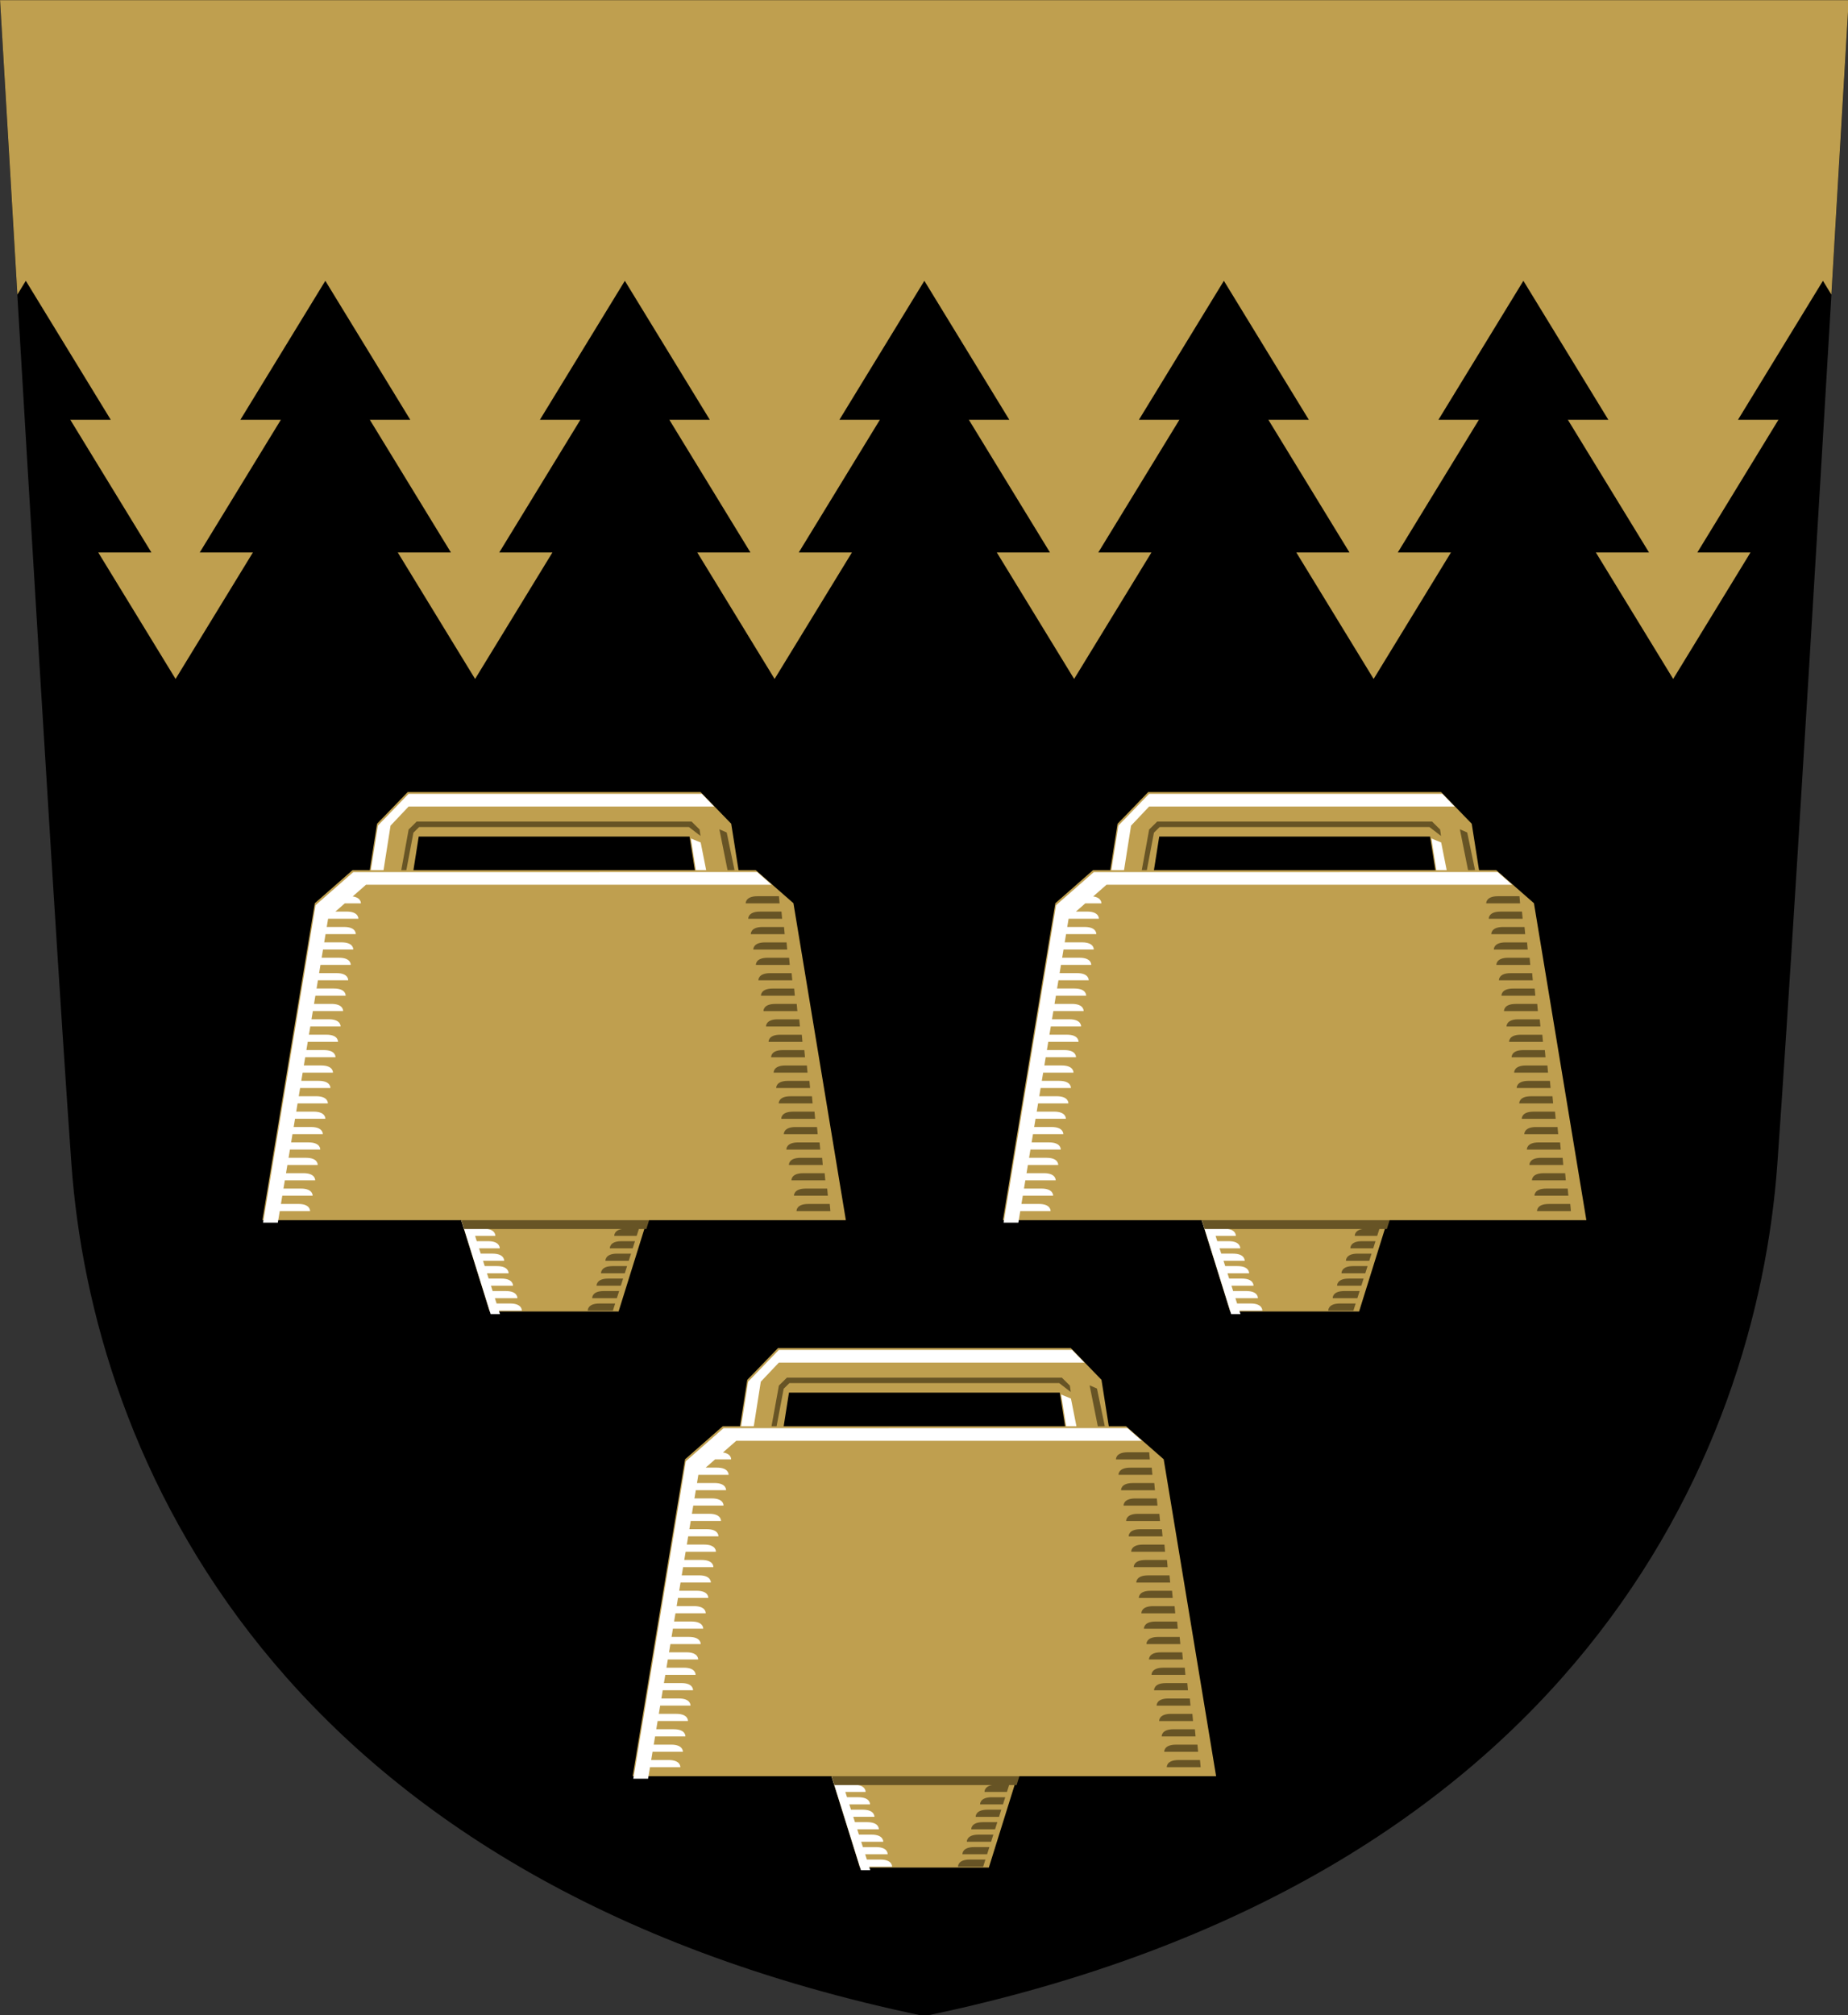 <?xml version="1.0" encoding="UTF-8" standalone="no"?> <svg xmlns:dc="http://purl.org/dc/elements/1.1/" xmlns:cc="http://creativecommons.org/ns#" xmlns:rdf="http://www.w3.org/1999/02/22-rdf-syntax-ns#" xmlns:svg="http://www.w3.org/2000/svg" xmlns="http://www.w3.org/2000/svg" xmlns:xlink="http://www.w3.org/1999/xlink" xmlns:sodipodi="http://sodipodi.sourceforge.net/DTD/sodipodi-0.dtd" xmlns:inkscape="http://www.inkscape.org/namespaces/inkscape" inkscape:version="1.0 (4035a4fb49, 2020-05-01)" sodipodi:docname="puolanka.svg" id="svg8" version="1.1" viewBox="0 0 132.292 144.198" height="545" width="500"><rect x="0" y="0" width="132.292" height="144.198" fill="#333333" stroke="none"/><defs id="defs2"></defs><g transform="translate(-12.288,-31.028)" id="layer1" inkscape:groupmode="layer" inkscape:label="Шар 1"><g style="stroke-width:1.168" transform="matrix(0.857,0,0,0.856,1.761,4.48)" id="g1419"><path id="path846" d="m 12.288,31.028 c 0,0 4.221,72.952 5.959,97.282 1.738,24.33 16.944,59.955 71.251,71.251 54.307,-11.296 69.513,-46.922 71.251,-71.251 1.738,-24.33 5.959,-97.282 5.959,-97.282 z" style="font-variation-settings:normal;opacity:1;vector-effect:none;fill:#000000;fill-opacity:1;fill-rule:evenodd;stroke:none;stroke-width:0.309;stroke-linecap:butt;stroke-linejoin:miter;stroke-miterlimit:4;stroke-dasharray:none;stroke-dashoffset:0;stroke-opacity:1;marker:none;marker-start:none;marker-mid:none;marker-end:none;stop-color:#000000;stop-opacity:1" sodipodi:nodetypes="cscscc"></path><path id="path918" style="font-variation-settings:normal;opacity:1;vector-effect:none;fill:#bf9f4f;fill-opacity:1;fill-rule:evenodd;stroke:none;stroke-width:0.309;stroke-linecap:butt;stroke-linejoin:miter;stroke-miterlimit:4;stroke-dasharray:none;stroke-dashoffset:0;stroke-opacity:1;marker:none;marker-start:none;marker-mid:none;marker-end:none;stop-color:#000000;stop-opacity:1" d="m 12.288,31.028 c 0,0 0.645,11.049 1.446,24.615 l 0.705,-1.154 7.096,11.618 h -3.38 l 6.776,11.095 H 20.492 L 26.949,87.774 33.407,77.202 h -4.44 l 6.777,-11.095 h -3.381 l 7.096,-11.618 7.096,11.618 h -3.38 l 6.776,11.095 H 45.512 l 6.457,10.572 6.457,-10.572 h -4.44 l 6.777,-11.095 h -3.381 l 7.096,-11.618 7.096,11.618 h -3.38 l 6.776,11.095 h -4.44 l 6.457,10.572 6.457,-10.572 h -4.44 l 6.776,-11.095 h -3.38 l 7.096,-11.618 7.096,11.618 H 93.214 l 6.776,11.095 h -4.44 l 6.457,10.572 6.457,-10.572 h -4.44 l 6.776,-11.095 h -3.38 l 7.096,-11.618 7.096,11.618 h -3.38 l 6.776,11.095 h -4.44 l 6.457,10.572 6.457,-10.572 h -4.44 l 6.776,-11.095 h -3.38 l 7.096,-11.618 7.096,11.618 h -3.381 L 150.03,77.202 h -4.44 l 6.457,10.572 6.457,-10.572 h -4.44 l 6.776,-11.095 h -3.38 l 7.096,-11.618 0.705,1.154 c 0.801,-13.566 1.446,-24.615 1.446,-24.615 z"></path><g id="g1387" style="stroke:none;stroke-width:1.168"><g id="g1363" style="stroke:none;stroke-width:1.168"><path sodipodi:nodetypes="ccccc" id="path1330" d="m 66.564,132.293 -2.609,8.363 H 53.186 l -2.609,-8.363 z" style="font-variation-settings:normal;opacity:1;vector-effect:none;fill:#bf9f4f;fill-opacity:1;fill-rule:evenodd;stroke:none;stroke-width:0.309;stroke-linecap:butt;stroke-linejoin:miter;stroke-miterlimit:4;stroke-dasharray:none;stroke-dashoffset:0;stroke-opacity:1;marker:none;marker-start:none;marker-mid:none;marker-end:none;stop-color:#000000;stop-opacity:1"></path><path id="path1154" style="font-variation-settings:normal;opacity:1;vector-effect:none;fill:#ffffff;fill-opacity:1;fill-rule:evenodd;stroke:none;stroke-width:1.168;stroke-linecap:butt;stroke-linejoin:miter;stroke-miterlimit:4;stroke-dasharray:none;stroke-dashoffset:0;stroke-opacity:1;marker:none;marker-start:none;marker-mid:none;marker-end:none;stop-color:#000000;stop-opacity:1" d="m 191.158,500.004 9.859,31.609 h 2.936 l -0.35,-1.1 h 7.23 c 0,0 0.207,-2.258 -3.693,-2.258 h -4.254 l -0.533,-1.676 h 7.088 c 0,0 0.207,-2.258 -3.693,-2.258 h -4.113 l -0.531,-1.674 h 6.947 c 0,0 0.205,-2.258 -3.695,-2.258 h -3.971 l -0.531,-1.674 h 6.805 c 0,0 0.205,-2.258 -3.695,-2.258 h -3.828 l -0.531,-1.676 h 6.662 c 0,0 0.205,-2.258 -3.695,-2.258 h -3.686 l -0.531,-1.674 h 6.52 c 0,0 0.205,-2.258 -3.695,-2.258 h -3.543 l -0.533,-1.676 h 6.379 c 0,0 0.205,-2.258 -3.695,-2.258 h -3.4 l -1.48,-4.656 z" transform="scale(0.265)"></path><path id="path1327" style="font-variation-settings:normal;opacity:1;vector-effect:none;fill:#675425;fill-opacity:1;fill-rule:evenodd;stroke:none;stroke-width:1.168;stroke-linecap:butt;stroke-linejoin:miter;stroke-miterlimit:4;stroke-dasharray:none;stroke-dashoffset:0;stroke-opacity:1;marker:none;marker-start:none;marker-mid:none;marker-end:none;stop-color:#000000;stop-opacity:1" d="m 191.158,500.004 1.482,4.754 h 49.76 c -2.573,0.432 -2.418,2.16 -2.418,2.16 h 7.064 l 0.686,-2.16 h 2.365 l 1.482,-4.754 z m 51.127,8.59 c -3.9,0 -3.695,2.258 -3.695,2.258 h 7.205 l 0.719,-2.258 z m -1.393,3.932 c -3.9,0 -3.695,2.258 -3.695,2.258 h 7.348 l 0.719,-2.258 z M 239.5,516.459 c -3.9,0 -3.695,2.258 -3.695,2.258 h 7.49 l 0.719,-2.258 z m -1.393,3.932 c -3.9,4e-5 -3.695,2.258 -3.695,2.258 h 7.633 l 0.719,-2.258 z m -1.393,3.932 c -3.9,0 -3.693,2.258 -3.693,2.258 h 7.773 l 0.719,-2.258 z m -1.393,3.934 c -3.9,0 -3.693,2.258 -3.693,2.258 h 7.916 l 0.707,-2.227 -0.002,-0.029 z" transform="scale(0.265)"></path></g><g transform="translate(2.6657308e-5)" id="g1368" style="stroke:none;stroke-width:1.168"><path id="path951" d="m 46.747,104.206 0.512,-3.254 h 22.623 l 0.512,3.254 3.584,-0.421 -0.614,-3.904 -2.565,-2.653 H 46.342 l -2.565,2.653 -0.614,3.904 z" style="font-variation-settings:normal;opacity:1;vector-effect:none;fill:#bf9f4f;fill-opacity:1;fill-rule:evenodd;stroke:none;stroke-width:0.309;stroke-linecap:butt;stroke-linejoin:miter;stroke-miterlimit:4;stroke-dasharray:none;stroke-dashoffset:0;stroke-opacity:1;marker:none;marker-start:none;marker-mid:none;marker-end:none;stop-color:#000000;stop-opacity:1" sodipodi:nodetypes="ccccccccccc"></path><path id="path987" style="font-variation-settings:normal;opacity:1;vector-effect:none;fill:#ffffff;fill-opacity:1;fill-rule:evenodd;stroke:none;stroke-width:1.168;stroke-linecap:butt;stroke-linejoin:miter;stroke-miterlimit:4;stroke-dasharray:none;stroke-dashoffset:0;stroke-opacity:1;marker:none;marker-start:none;marker-mid:none;marker-end:none;stop-color:#000000;stop-opacity:1" d="m 167.135,392.26 2.322,-14.756 5.695,-6.027 h 96.301 l -3.867,-4 h -92.434 l -9.695,10.027 -2.322,14.756 z m 96.986,-10.709 1.936,12.299 3.273,-0.385 -2.113,-10.646 z" transform="scale(0.265)" sodipodi:nodetypes="cccccccccccccc"></path><path id="path1014" d="m 46.214,103.822 0.603,-3.194 0.479,-0.473 h 22.533 l 0.968,0.744 -0.073,-0.536 -0.67,-0.663 h -22.966 l -0.67,0.663 -0.626,3.457 z m 26.159,-3.48 0.691,3.456 0.576,-0.038 -0.653,-3.149 z" style="font-variation-settings:normal;opacity:1;vector-effect:none;fill:#675425;fill-opacity:1;fill-rule:evenodd;stroke:none;stroke-width:0.309;stroke-linecap:butt;stroke-linejoin:miter;stroke-miterlimit:4;stroke-dasharray:none;stroke-dashoffset:0;stroke-opacity:1;marker:none;marker-start:none;marker-mid:none;marker-end:none;stop-color:#000000;stop-opacity:1" sodipodi:nodetypes="cccccccccccccccc"></path></g><g id="g1373" style="stroke:none;stroke-width:1.168"><path style="font-variation-settings:normal;opacity:1;vector-effect:none;fill:#bf9f4f;fill-opacity:1;fill-rule:evenodd;stroke:none;stroke-width:0.309;stroke-linecap:butt;stroke-linejoin:miter;stroke-miterlimit:4;stroke-dasharray:none;stroke-dashoffset:0;stroke-opacity:1;marker:none;marker-start:none;marker-mid:none;marker-end:none;stop-color:#000000;stop-opacity:1" d="m 82.939,133.021 -4.378,-26.497 -3.149,-2.765 H 41.729 l -3.149,2.765 -4.378,26.497 z" id="path957" sodipodi:nodetypes="ccccccc"></path><path id="path1104" style="font-variation-settings:normal;opacity:1;vector-effect:none;fill:#ffffff;fill-opacity:1;fill-rule:evenodd;stroke:none;stroke-width:1.168;stroke-linecap:butt;stroke-linejoin:miter;stroke-miterlimit:4;stroke-dasharray:none;stroke-dashoffset:0;stroke-opacity:1;marker:none;marker-start:none;marker-mid:none;marker-end:none;stop-color:#000000;stop-opacity:1" d="m 157.717,392.162 -11.902,10.451 -16.545,100.145 h 4.66 l 0.602,-3.645 h 9.559 c 0,0 0.205,-2.258 -3.695,-2.258 h -5.49 l 0.43,-2.596 h 9.557 c 0,0 0.205,-2.258 -3.695,-2.258 h -5.488 l 0.428,-2.596 h 9.557 c 0,0 0.205,-2.258 -3.695,-2.258 h -5.488 l 0.43,-2.598 h 9.553 c 0,0 0.207,-2.258 -3.693,-2.258 h -5.486 l 0.43,-2.596 h 9.551 c 0,0 0.206,-2.258 -3.693,-2.258 h -5.484 l 0.428,-2.598 h 9.551 c 0,0 0.207,-2.258 -3.693,-2.258 h -5.484 l 0.43,-2.596 h 9.549 c 0,0 0.205,-2.258 -3.695,-2.258 h -5.48 l 0.43,-2.596 h 9.547 c 0,0 0.205,-2.258 -3.695,-2.258 h -5.479 l 0.428,-2.598 h 9.547 c 0,0 0.205,-2.258 -3.695,-2.258 h -5.479 l 0.43,-2.596 h 9.545 c 0,0 0.205,-2.258 -3.695,-2.258 h -5.477 l 0.43,-2.598 h 9.541 c 0,0 0.207,-2.258 -3.693,-2.258 h -5.475 l 0.428,-2.596 h 9.541 c 0,0 0.207,-2.258 -3.693,-2.258 h -5.475 l 0.43,-2.596 h 9.539 c 0,0 0.207,-2.258 -3.693,-2.258 h -5.473 l 0.428,-2.598 h 9.539 c 0,0 0.205,-2.258 -3.695,-2.258 h -5.471 l 0.43,-2.596 h 9.537 c 0,0 0.205,-2.258 -3.695,-2.258 h -5.469 l 0.43,-2.598 h 9.535 c 0,0 0.205,-2.258 -3.695,-2.258 h -5.467 l 0.428,-2.596 h 9.535 c 0,0 0.205,-2.258 -3.695,-2.258 h -5.467 l 0.43,-2.596 h 9.531 c 0,0 0.206,-2.258 -3.693,-2.258 h -5.465 l 0.43,-2.598 h 9.529 c 0,0 0.207,-2.258 -3.693,-2.258 h -5.463 l 0.428,-2.596 h 9.529 c 0,0 0.207,-2.258 -3.693,-2.258 h -3.527 l 2.959,-2.598 h 5.062 c 0,0 0.155,-1.792 -2.58,-2.18 l 4.197,-3.686 h 127.859 l -4.555,-4 z" transform="scale(0.265)"></path><path id="path1120" style="font-variation-settings:normal;opacity:1;vector-effect:none;fill:#675425;fill-opacity:1;fill-rule:evenodd;stroke:none;stroke-width:1.168;stroke-linecap:butt;stroke-linejoin:miter;stroke-miterlimit:4;stroke-dasharray:none;stroke-dashoffset:0;stroke-opacity:1;marker:none;marker-start:none;marker-mid:none;marker-end:none;stop-color:#000000;stop-opacity:1" d="m 285.113,399.77 c -3.9,0 -3.695,2.258 -3.695,2.258 h 10.674 l -0.205,-2.258 z m 0.801,4.855 c -3.9,0 -3.695,2.258 -3.695,2.258 h 10.674 L 292.688,404.625 Z m 0.799,4.854 c -3.9,0 -3.693,2.258 -3.693,2.258 h 10.674 l -0.207,-2.258 z m 0.801,4.855 c -3.9,0 -3.693,2.258 -3.693,2.258 h 10.672 l -0.205,-2.258 z m 0.801,4.854 c -3.9,0 -3.693,2.258 -3.693,2.258 h 10.672 l -0.205,-2.258 z m 0.801,4.854 c -3.9,0 -3.695,2.258 -3.695,2.258 h 10.674 l -0.205,-2.258 z m 0.801,4.855 c -3.9,0 -3.695,2.258 -3.695,2.258 h 10.674 l -0.205,-2.258 z m 0.801,4.854 c -3.9,0 -3.695,2.258 -3.695,2.258 h 10.674 L 297.49,433.75 Z m 0.801,4.855 c -3.9,0 -3.695,2.258 -3.695,2.258 h 10.674 l -0.205,-2.258 z m 0.799,4.854 c -3.9,0 -3.693,2.258 -3.693,2.258 h 10.674 l -0.207,-2.258 z m 0.801,4.854 c -3.9,0 -3.693,2.258 -3.693,2.258 h 10.672 l -0.205,-2.258 z m 0.801,4.855 c -3.9,0 -3.693,2.258 -3.693,2.258 h 10.672 l -0.205,-2.258 z m 0.801,4.854 c -3.9,0 -3.695,2.258 -3.695,2.258 h 10.674 l -0.205,-2.258 z m 0.801,4.855 c -3.9,0 -3.695,2.258 -3.695,2.258 h 10.674 l -0.205,-2.258 z m 0.801,4.854 c -3.9,0 -3.695,2.258 -3.695,2.258 h 10.674 l -0.205,-2.258 z m 0.801,4.854 c -3.9,0 -3.695,2.258 -3.695,2.258 h 10.674 l -0.205,-2.258 z m 0.799,4.855 c -3.9,0 -3.693,2.258 -3.693,2.258 h 10.674 l -0.207,-2.258 z m 0.801,4.854 c -3.9,0 -3.693,2.258 -3.693,2.258 h 10.672 l -0.205,-2.258 z m 0.801,4.855 c -3.9,0 -3.693,2.258 -3.693,2.258 H 306.5 l -0.205,-2.258 z m 0.801,4.854 c -3.9,0 -3.695,2.258 -3.695,2.258 h 10.674 l -0.205,-2.258 z m 0.801,4.854 c -3.9,0 -3.695,2.258 -3.695,2.258 h 10.674 l -0.205,-2.258 z" transform="scale(0.265)"></path></g></g><use style="stroke-width:1.168" x="0" y="0" xlink:href="#g1387" id="use1389" transform="translate(61.856)" width="100%" height="100%"></use><use style="stroke-width:1.168" height="100%" width="100%" transform="translate(30.928,46.487)" id="use1391" xlink:href="#g1387" y="0" x="0"></use></g></g></svg> 